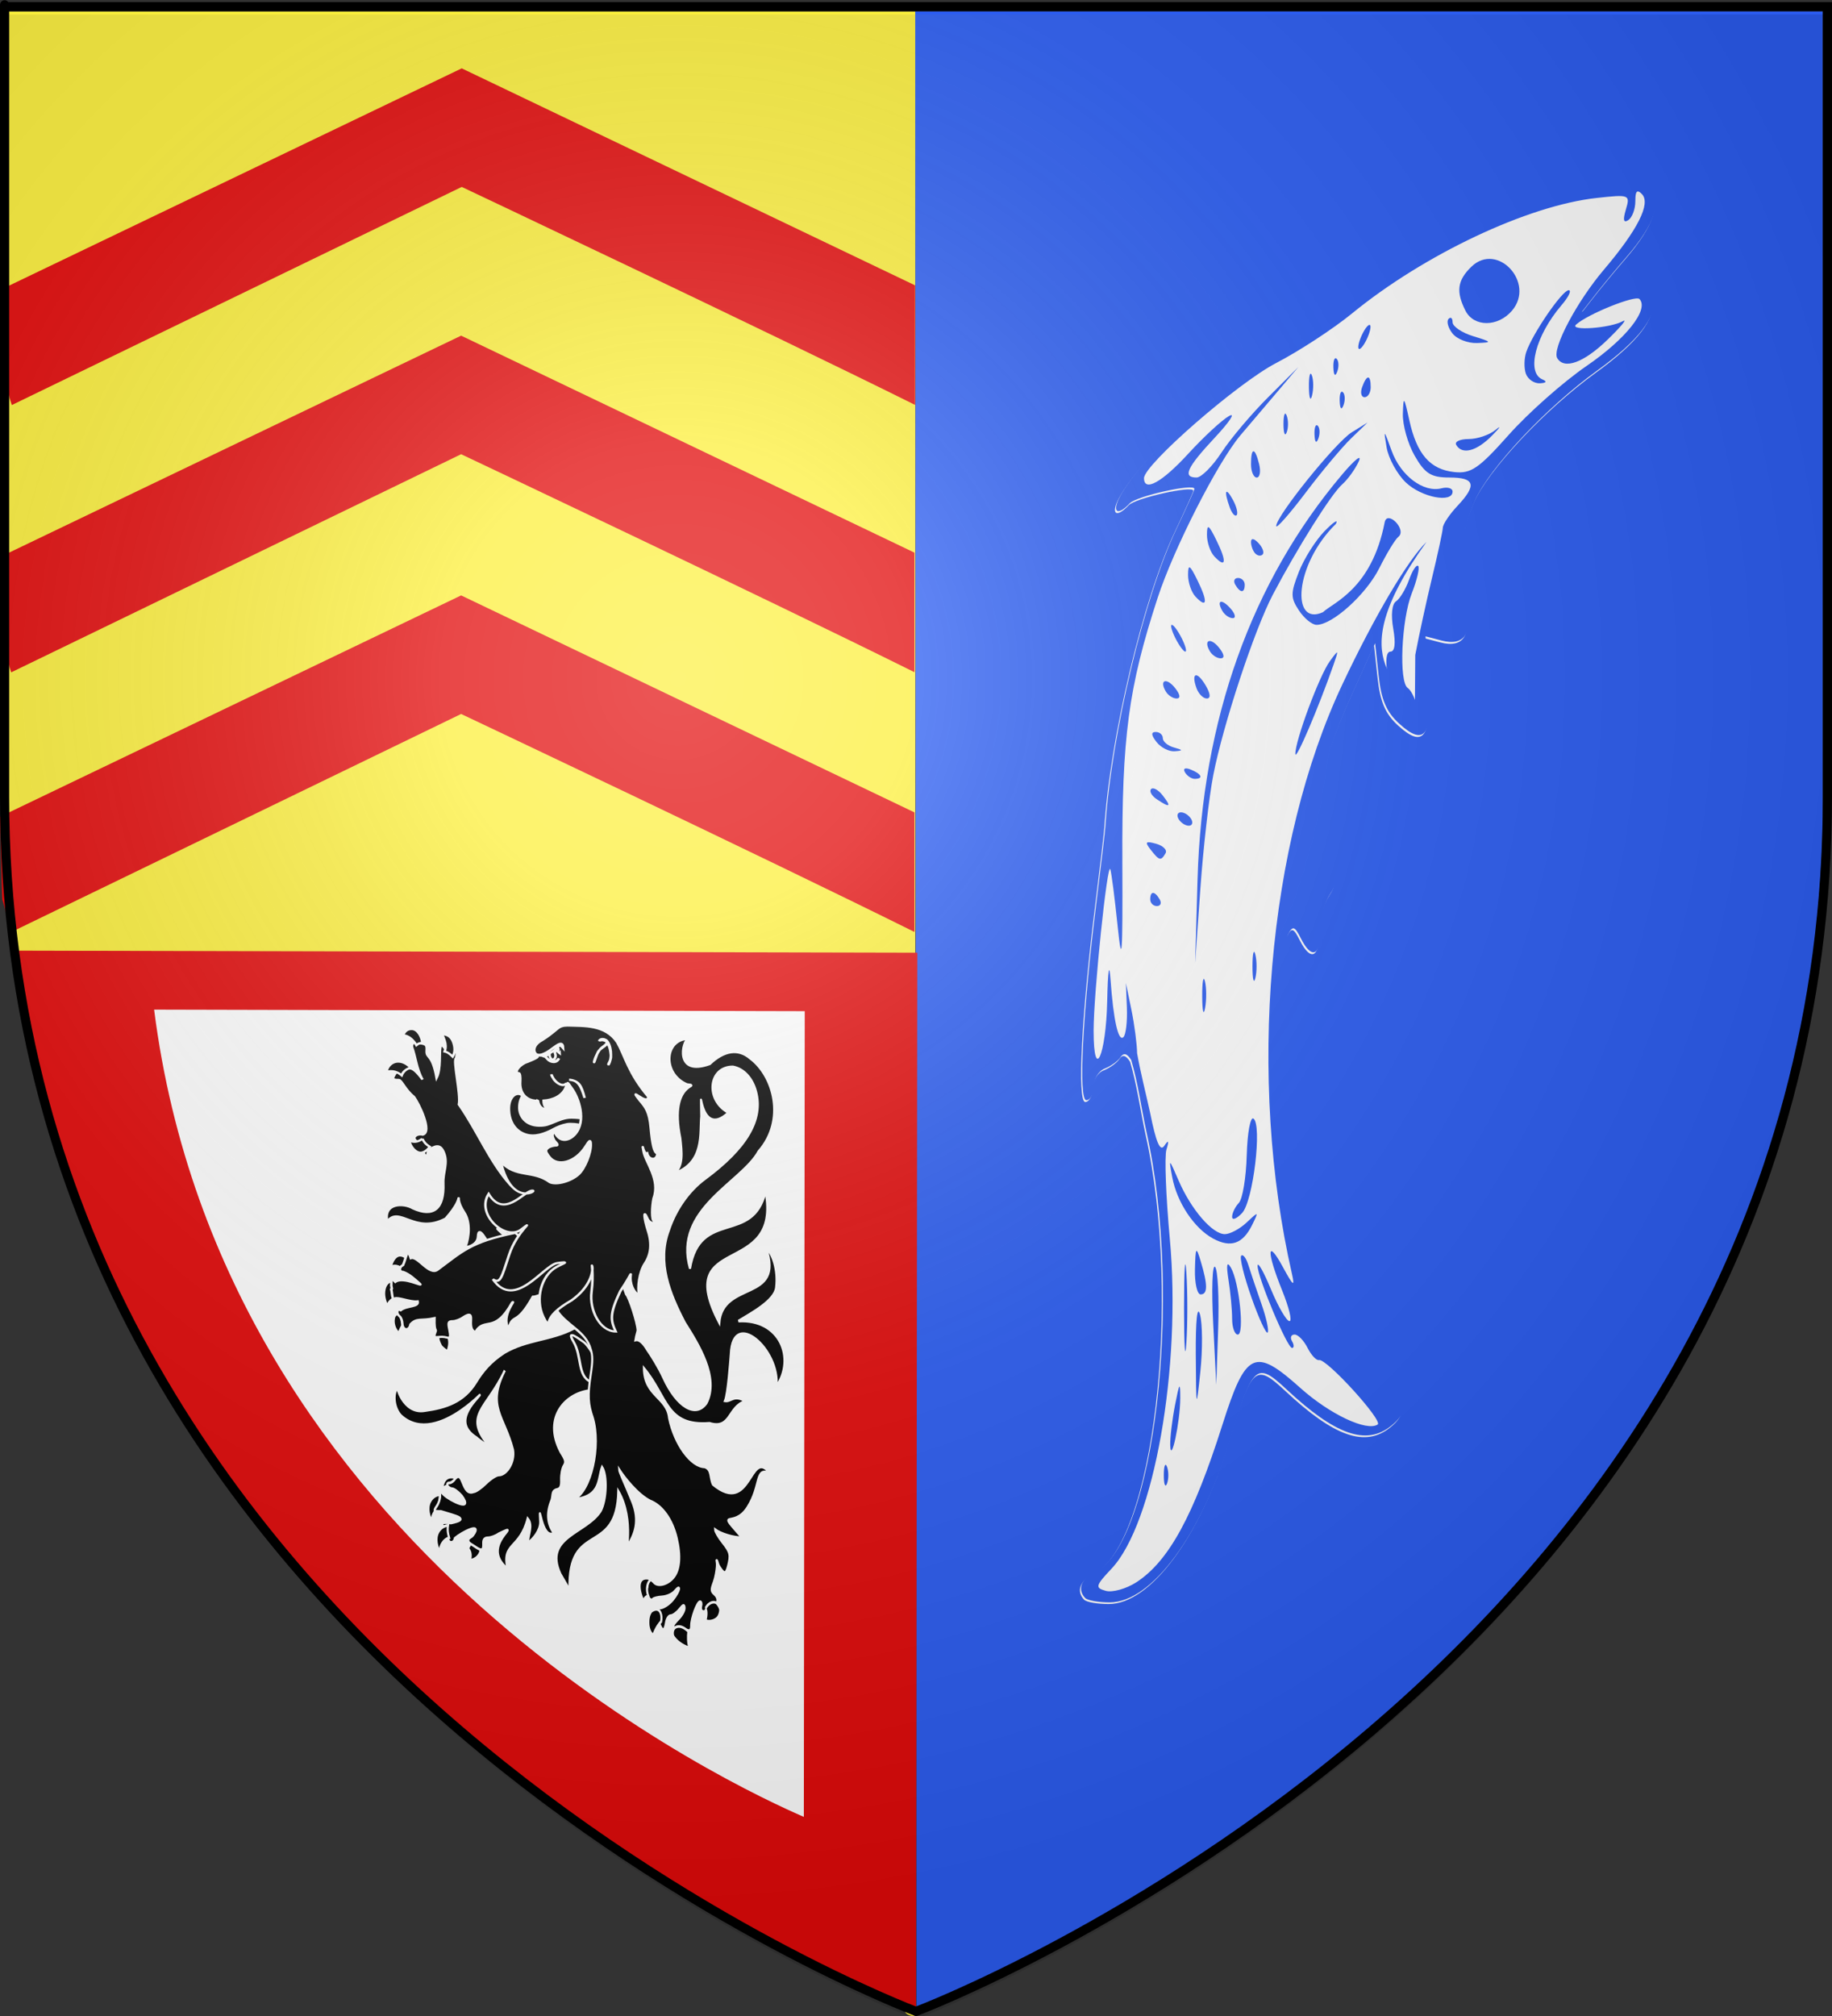<?xml version="1.0" encoding="UTF-8" standalone="no"?>
<svg
   xmlns:dc="http://purl.org/dc/elements/1.1/"
   xmlns:cc="http://web.resource.org/cc/"
   xmlns:rdf="http://www.w3.org/1999/02/22-rdf-syntax-ns#"
   xmlns:svg="http://www.w3.org/2000/svg"
   xmlns="http://www.w3.org/2000/svg"
   xmlns:xlink="http://www.w3.org/1999/xlink"
   xmlns:sodipodi="http://sodipodi.sourceforge.net/DTD/sodipodi-0.dtd"
   xmlns:inkscape="http://www.inkscape.org/namespaces/inkscape"
   height="660"
   width="600"
   version="1.0"
   id="svg2"
   sodipodi:version="0.32"
   inkscape:version="0.45.1"
   sodipodi:docname="Blason_Offendorf 67.svg"
   sodipodi:docbase="C:\Documents and Settings\ffernandez\Escritorio"
   inkscape:export-filename="/Users/olivier/Desktop/Blason Rouge/Blason_Vide_3D.png"
   inkscape:export-xdpi="144"
   inkscape:export-ydpi="144"
   inkscape:output_extension="org.inkscape.output.svg.inkscape">
  <rect width="100%" height="100%" fill="#333333" stroke="none"/>
  <sodipodi:namedview
     inkscape:window-height="712"
     inkscape:window-width="1024"
     inkscape:pageshadow="2"
     inkscape:pageopacity="0.0"
     guidetolerance="10.0"
     gridtolerance="10.0"
     objecttolerance="10.0"
     borderopacity="1.0"
     bordercolor="#666666"
     pagecolor="#ffffff"
     id="base"
     showgrid="false"
     height="660px"
     inkscape:zoom="0.78787879"
     inkscape:cx="247.1337"
     inkscape:cy="376.75492"
     inkscape:window-x="-4"
     inkscape:window-y="-4"
     inkscape:current-layer="layer11" />
  <desc
     id="desc4">Flag of Canton of Valais (Wallis)</desc>
  <defs
     id="defs6">
    <linearGradient
       id="linearGradient2893">
      <stop
         style="stop-color:white;stop-opacity:0.314;"
         offset="0"
         id="stop2895" />
      <stop
         id="stop2897"
         offset="0.19"
         style="stop-color:white;stop-opacity:0.251;" />
      <stop
         style="stop-color:#6b6b6b;stop-opacity:0.125;"
         offset="0.6"
         id="stop2901" />
      <stop
         style="stop-color:black;stop-opacity:0.125;"
         offset="1"
         id="stop2899" />
    </linearGradient>
    <linearGradient
       id="linearGradient2885">
      <stop
         id="stop2887"
         offset="0"
         style="stop-color:white;stop-opacity:1;" />
      <stop
         style="stop-color:white;stop-opacity:1;"
         offset="0.229"
         id="stop2891" />
      <stop
         id="stop2889"
         offset="1"
         style="stop-color:black;stop-opacity:1;" />
    </linearGradient>
    <linearGradient
       id="linearGradient2955">
      <stop
         id="stop2867"
         offset="0"
         style="stop-color:#fd0000;stop-opacity:1;" />
      <stop
         style="stop-color:#e77275;stop-opacity:0.659;"
         offset="0.5"
         id="stop2873" />
      <stop
         style="stop-color:black;stop-opacity:0.323;"
         offset="1"
         id="stop2959" />
    </linearGradient>
    <radialGradient
       inkscape:collect="always"
       xlink:href="#linearGradient2955"
       id="radialGradient2961"
       cx="225.524"
       cy="218.901"
       fx="225.524"
       fy="218.901"
       r="300"
       gradientTransform="matrix(-4.167939e-4,2.183,-1.884,-3.599562e-4,615.597,-289.121)"
       gradientUnits="userSpaceOnUse" />
    <polygon
       id="star"
       transform="scale(53,53)"
       points="0,-1 0.588,0.809 -0.951,-0.309 0.951,-0.309 -0.588,0.809 0,-1 " />
    <clipPath
       id="clip">
      <path
         d="M 0,-200 L 0,600 L 300,600 L 300,-200 L 0,-200 z "
         id="path10" />
    </clipPath>
    <radialGradient
       inkscape:collect="always"
       xlink:href="#linearGradient2955"
       id="radialGradient1911"
       gradientUnits="userSpaceOnUse"
       gradientTransform="matrix(-4.167939e-4,2.183,-1.884,-3.599562e-4,615.597,-289.121)"
       cx="225.524"
       cy="218.901"
       fx="225.524"
       fy="218.901"
       r="300" />
    <radialGradient
       inkscape:collect="always"
       xlink:href="#linearGradient2955"
       id="radialGradient2865"
       gradientUnits="userSpaceOnUse"
       gradientTransform="matrix(0,1.749,-1.593,-1.049767e-7,551.788,-191.29)"
       cx="225.524"
       cy="218.901"
       fx="225.524"
       fy="218.901"
       r="300" />
    <radialGradient
       inkscape:collect="always"
       xlink:href="#linearGradient2955"
       id="radialGradient2871"
       gradientUnits="userSpaceOnUse"
       gradientTransform="matrix(0,1.386,-1.323,-5.741131e-8,-158.082,-109.541)"
       cx="225.524"
       cy="218.901"
       fx="225.524"
       fy="218.901"
       r="300" />
    <radialGradient
       inkscape:collect="always"
       xlink:href="#linearGradient2893"
       id="radialGradient3163"
       gradientUnits="userSpaceOnUse"
       gradientTransform="matrix(1.353,0,0,1.349,-77.629,-83.208)"
       cx="221.445"
       cy="226.331"
       fx="221.445"
       fy="226.331"
       r="300" />
    <radialGradient
       gradientTransform="matrix(1.353,0,0,1.349,-77.629,-85.747)"
       gradientUnits="userSpaceOnUse"
       xlink:href="#linearGradient2893"
       id="radialGradient9361"
       fy="226.331"
       fx="221.445"
       r="300"
       cy="226.331"
       cx="221.445" />
    <radialGradient
       gradientTransform="matrix(0,1.386,-1.323,-5.741131e-8,-158.082,-109.541)"
       gradientUnits="userSpaceOnUse"
       xlink:href="#linearGradient2955"
       id="radialGradient9359"
       fy="218.901"
       fx="225.524"
       r="300"
       cy="218.901"
       cx="225.524" />
    <radialGradient
       gradientTransform="matrix(0,1.749,-1.593,-1.049767e-7,551.788,-191.29)"
       gradientUnits="userSpaceOnUse"
       xlink:href="#linearGradient2955"
       id="radialGradient9357"
       fy="218.901"
       fx="225.524"
       r="300"
       cy="218.901"
       cx="225.524" />
    <radialGradient
       gradientTransform="matrix(-4.167939e-4,2.183,-1.884,-3.599562e-4,615.597,-289.121)"
       gradientUnits="userSpaceOnUse"
       xlink:href="#linearGradient2955"
       id="radialGradient9355"
       fy="218.901"
       fx="225.524"
       r="300"
       cy="218.901"
       cx="225.524" />
    <clipPath
       id="clipPath9351">
      <path
         id="path9353"
         d="M 0,-200 L 0,600 L 300,600 L 300,-200 L 0,-200 z " />
    </clipPath>
    <polygon
       id="polygon9349"
       transform="scale(53,53)"
       points="0,-1 0.588,0.809 -0.951,-0.309 0.951,-0.309 -0.588,0.809 0,-1 " />
    <radialGradient
       gradientTransform="matrix(-4.167939e-4,2.183,-1.884,-3.599562e-4,615.597,-289.121)"
       gradientUnits="userSpaceOnUse"
       xlink:href="#linearGradient2955"
       id="radialGradient9347"
       fy="218.901"
       fx="225.524"
       r="300"
       cy="218.901"
       cx="225.524" />
    <linearGradient
       id="linearGradient9339">
      <stop
         id="stop9341"
         offset="0"
         style="stop-color:#fd0000;stop-opacity:1" />
      <stop
         id="stop9343"
         offset="0.5"
         style="stop-color:#e77275;stop-opacity:0.659" />
      <stop
         id="stop9345"
         offset="1"
         style="stop-color:black;stop-opacity:0.323" />
    </linearGradient>
    <linearGradient
       id="linearGradient9331">
      <stop
         id="stop9333"
         offset="0"
         style="stop-color:white;stop-opacity:1" />
      <stop
         id="stop9335"
         offset="0.229"
         style="stop-color:white;stop-opacity:1" />
      <stop
         id="stop9337"
         offset="1"
         style="stop-color:black;stop-opacity:1" />
    </linearGradient>
    <linearGradient
       id="linearGradient9321">
      <stop
         id="stop9323"
         offset="0"
         style="stop-color:white;stop-opacity:0.314" />
      <stop
         id="stop9325"
         offset="0.19"
         style="stop-color:white;stop-opacity:0.251" />
      <stop
         id="stop9327"
         offset="0.6"
         style="stop-color:#6b6b6b;stop-opacity:0.125" />
      <stop
         id="stop9329"
         offset="1"
         style="stop-color:black;stop-opacity:0.125" />
    </linearGradient>
  </defs>
  <g
     inkscape:groupmode="layer"
     id="layer3"
     inkscape:label="Fond écu"
     style="display:none"
     sodipodi:insensitive="true">
    <path
       id="path2855"
       style="fill:#e20909;fill-opacity:1;fill-rule:evenodd;stroke:none;stroke-width:1px;stroke-linecap:butt;stroke-linejoin:miter;stroke-opacity:1"
       d="M 300,658.5 C 300,658.5 598.5,546.18 598.5,260.728 C 598.5,-24.723 598.5,2.176 598.5,2.176 L 1.5,2.176 L 1.5,260.728 C 1.5,546.18 300,658.5 300,658.5 z "
       sodipodi:nodetypes="cccccc" />
  </g>
  <g
     inkscape:groupmode="layer"
     id="layer9"
     inkscape:label="Parti 2"
     style="display:inline">
    <path
       style="fill:#2b5df2;fill-opacity:1;fill-rule:evenodd;stroke:none;stroke-width:1px;stroke-linecap:butt;stroke-linejoin:miter;stroke-opacity:1;display:inline"
       d="M 299.75,3.688 L 300.157,658.685 C 313.454,653.53 597,541.005 597,262.219 C 597,-23.233 597,3.688 597,3.688 L 299.75,3.688 z "
       id="path2203"
       sodipodi:nodetypes="ccscc" />
    <g
       style="display:inline"
       id="g10300"
       transform="translate(544.382,-100.26)">
      <path
         id="path7974"
         d="M -8.449,159.636 C -7.239,159.675 -5.572,160.569 -4.259,161.964 C -0.121,166.36 -2.796,174.369 -11.93,184.907 C -15.587,189.125 -20.4,194.973 -22.632,197.85 L -26.693,203.055 L -20.118,199.494 C -11.871,195.013 -5.3,194.84 -3.743,199.151 C -1.859,204.368 -8.16,212.488 -21.665,222.231 C -38.304,234.235 -57.001,254.133 -61.699,264.828 C -66.643,276.085 -68.026,290.202 -65.115,299.071 C -62.159,308.079 -65.144,312.58 -72.658,310.576 L -77.88,309.206 L -76.784,323.725 C -75.432,341.621 -78.097,345.46 -86.518,337.764 C -90.67,333.971 -92.383,329.998 -93.223,322.081 L -94.383,311.466 L -102.635,329.82 C -112.332,351.305 -114.187,364.414 -109.533,378.924 C -106.614,388.023 -106.576,389.759 -109.275,393.853 C -110.952,396.396 -112.305,401.682 -112.305,405.633 C -112.305,413.873 -115.21,415.001 -118.687,408.098 C -120.757,403.989 -121.352,403.848 -122.942,406.866 C -125.502,411.726 -125.292,479.287 -122.684,493.91 C -116.395,529.168 -104.346,554.689 -92.191,558.491 C -84.649,560.849 -83.808,563.334 -89.097,567.599 C -97.264,574.185 -107.375,570.639 -123.393,555.683 C -133.272,546.459 -134.394,547.471 -141.895,572.325 C -151.274,603.4 -167.608,625.4 -181.284,625.4 C -184.979,625.4 -188.586,624.766 -189.343,623.962 C -191.98,621.161 -190.661,617.687 -186.184,615.539 C -166.63,606.158 -157.13,525.511 -169.229,471.584 C -170.914,463.76 -172.035,455.378 -174.257,447.888 C -175.624,445.677 -176.762,445.416 -177.803,446.998 C -178.654,448.291 -180.975,449.918 -182.96,450.696 C -184.946,451.474 -186.571,454.137 -186.571,456.585 C -186.571,459.034 -187.674,461.037 -188.956,461.037 C -191.644,461.037 -190.14,432.012 -185.668,396.387 C -184.155,384.334 -182.821,372.993 -182.703,371.185 C -180.756,341.43 -169.963,296.173 -159.559,274.279 C -156.277,267.373 -153.564,261.371 -153.564,260.925 C -153.564,259.089 -172.518,263.323 -174.709,265.65 C -179.219,270.442 -180.869,268.165 -177.223,262.157 C -168.833,248.336 -147.803,229.466 -127.777,217.711 C -120.969,213.715 -111.851,207.481 -107.47,203.877 C -84.412,184.906 -49.693,166.596 -32.044,164.087 C -27.97,163.508 -21.673,162.594 -18.055,162.101 C -14.437,161.608 -10.593,160.64 -9.481,159.91 C -9.202,159.727 -8.853,159.623 -8.449,159.636 z "
         style="fill:#ffffff;fill-opacity:1" />
      <g
         style="fill:#2b5df2;fill-opacity:1"
         transform="matrix(2.063,0,0,2.192,92.811,113.493)"
         id="g8949">
        <path
           style="fill:#2b5df2;fill-opacity:1"
           d="M -48.906,20.75 C -49.102,20.744 -49.271,20.792 -49.406,20.875 C -49.946,21.208 -51.809,21.65 -53.562,21.875 C -55.316,22.1 -58.369,22.517 -60.344,22.781 C -68.899,23.926 -85.729,32.281 -96.906,40.938 C -99.03,42.582 -103.45,45.427 -106.75,47.25 C -116.457,52.614 -126.652,61.224 -130.719,67.531 C -132.486,70.272 -131.687,71.312 -129.5,69.125 C -128.438,68.063 -119.25,66.131 -119.25,66.969 C -119.25,67.172 -120.566,69.911 -122.156,73.062 C -127.199,83.053 -132.432,103.704 -133.375,117.281 C -133.432,118.106 -134.079,123.281 -134.812,128.781 C -136.98,145.037 -137.71,158.281 -136.406,158.281 C -135.785,158.281 -135.25,157.367 -135.25,156.25 C -135.25,155.133 -134.463,153.918 -133.5,153.562 C -132.537,153.207 -131.412,152.465 -131,151.875 C -130.495,151.153 -129.944,151.272 -129.281,152.281 C -128.204,155.699 -127.661,159.524 -126.844,163.094 C -120.979,187.701 -125.584,224.501 -135.062,228.781 C -137.233,229.761 -137.872,231.347 -136.594,232.625 C -136.227,232.992 -134.479,233.281 -132.688,233.281 C -126.058,233.281 -118.14,223.243 -113.594,209.062 C -109.958,197.722 -109.413,197.26 -104.625,201.469 C -96.86,208.293 -91.959,209.911 -88,206.906 C -85.436,204.96 -85.844,203.826 -89.5,202.75 C -95.392,201.015 -101.233,189.37 -104.281,173.281 C -105.546,166.609 -105.647,135.78 -104.406,133.562 C -103.636,132.185 -103.347,132.25 -102.344,134.125 C -100.658,137.275 -99.25,136.76 -99.25,133 C -99.25,131.197 -98.594,128.785 -97.781,127.625 C -96.473,125.757 -96.492,124.965 -97.906,120.812 C -100.162,114.192 -99.263,108.21 -94.562,98.406 L -90.562,90.031 L -90,94.875 C -89.593,98.487 -88.762,100.3 -86.75,102.031 C -82.668,105.543 -81.376,103.791 -82.031,95.625 L -82.562,89 L -80.031,89.625 C -76.389,90.539 -74.942,88.486 -76.375,84.375 C -77.786,80.328 -77.116,73.887 -74.719,68.75 C -72.442,63.87 -63.378,54.79 -55.312,49.312 C -48.766,44.867 -45.712,41.162 -46.625,38.781 C -47.38,36.814 -50.565,36.893 -54.562,38.938 L -57.75,40.562 L -55.781,38.188 C -54.699,36.875 -52.367,34.206 -50.594,32.281 C -46.166,27.473 -44.869,23.818 -46.875,21.812 C -47.511,21.176 -48.32,20.768 -48.906,20.75 z M -48.875,22.562 C -48.707,22.543 -48.48,22.676 -48.188,22.969 C -46.774,24.382 -48.88,28.298 -54.25,34.25 C -58.555,39.021 -62.505,46.063 -61.656,47.438 C -60.566,49.202 -57.449,48.146 -53.688,44.719 C -51.533,42.756 -50.425,41.5 -51.25,41.938 C -53.223,42.983 -59.823,43.431 -58.656,42.438 C -56.825,40.878 -49.225,37.994 -48.594,38.625 C -47.03,40.189 -50.735,44.585 -57,48.625 C -60.727,51.028 -66.279,55.666 -69.344,58.906 C -74.104,63.94 -75.342,64.73 -77.969,64.469 C -81.817,64.086 -83.938,61.817 -85.125,56.75 C -85.974,53.128 -86.068,53.03 -86.156,55.781 C -86.209,57.431 -85.371,60.244 -84.281,62.031 C -82.651,64.706 -81.673,65.281 -78.781,65.281 C -74.703,65.281 -74.357,66.388 -77.5,69.531 C -78.737,70.769 -79.788,72.231 -79.812,72.781 C -79.837,73.331 -80.614,76.706 -81.531,80.281 C -82.448,83.856 -83.636,89.031 -84.188,91.781 L -84.259,100.866 C -84.563,95.82 -97.109,94.087 -82.406,74.906 C -85.386,77.603 -90.679,86.043 -95.75,96.156 C -107.677,119.944 -110.859,155.02 -103.75,184.281 C -103.275,186.235 -103.582,186.017 -105.156,183.281 C -107.747,178.778 -107.848,180.803 -105.312,186.719 C -104.232,189.239 -103.696,191.281 -104.156,191.281 C -104.617,191.281 -105.942,189.144 -107.094,186.531 C -108.246,183.919 -109.201,182.328 -109.219,183 C -109.263,184.642 -104.526,195.281 -103.75,195.281 C -103.412,195.281 -103.41,194.831 -103.75,194.281 C -104.09,193.731 -103.907,193.281 -103.344,193.281 C -102.781,193.281 -101.867,194.187 -101.281,195.281 C -100.695,196.376 -99.865,197.189 -99.469,197.094 C -98.294,196.811 -89.25,206.159 -90.156,206.719 C -91.9,207.796 -97.775,205.181 -102.438,201.25 C -109.689,195.135 -111.091,195.749 -114.812,206.781 C -119.381,220.323 -123.328,227.155 -128.469,230.281 C -130.085,231.264 -132.272,231.834 -133.312,231.562 C -135.04,231.111 -134.972,230.815 -132.406,228.25 C -125.662,221.506 -121.278,198.202 -123.156,178.969 C -123.773,172.653 -124.019,166.677 -123.688,165.656 C -123.253,164.32 -123.351,164.146 -124.031,165.094 C -124.696,166.021 -125.343,164.578 -126.281,160.156 C -126.969,157.198 -127.79,154.233 -128.344,151.281 C -128.367,149.906 -128.768,146.981 -129.25,144.781 L -130.125,140.781 L -129.969,144.469 C -129.884,146.502 -130.131,148.474 -130.5,148.844 C -131.316,149.659 -132.107,146.33 -132.562,140.281 C -132.768,137.556 -132.988,138.812 -133.094,143.469 C -133.28,151.687 -135.25,155.715 -135.25,147.875 C -135.25,142.319 -133.056,122.425 -132.594,123.812 C -132.41,124.364 -131.89,128.162 -131.438,132.281 C -130.759,138.452 -130.625,136.787 -130.688,122.781 C -130.772,104.014 -129.73,96.666 -125.094,83.281 C -122.537,75.9 -115.553,62.998 -111.938,58.969 C -111.289,58.246 -108.95,55.659 -106.75,53.219 L -102.75,48.781 L -107.531,53.281 C -110.158,55.747 -113.502,59.46 -114.938,61.531 C -116.373,63.603 -118.156,65.281 -118.906,65.281 C -121.188,65.281 -120.447,63.79 -116,59.312 C -113.662,56.959 -112.65,55.518 -113.75,56.094 C -114.85,56.669 -117.767,59.201 -120.219,61.719 C -124.392,66.003 -127.25,67.49 -127.25,65.375 C -127.25,63.356 -112.386,51.164 -106.281,48.188 C -102.702,46.442 -97.255,43.11 -94.188,40.75 C -82.789,31.979 -66.354,24.665 -55.406,23.531 C -50.179,22.99 -50.046,23.032 -50.75,25.25 C -51.244,26.805 -51.131,27.311 -50.375,26.844 C -49.766,26.467 -49.25,25.209 -49.25,24.031 C -49.25,23.069 -49.155,22.594 -48.875,22.562 z "
           id="path7572"
           sodipodi:nodetypes="csssssssssssssssccssssssssssssscccscccsssscccssccssssssssssssssssscccssssssssssssssssssssscccccssssssssscccssssssssssssc" />
        <path
           style="fill:#2b5df2;fill-opacity:1"
           d="M -99.739,193.362 C -100.101,192.22 -100.807,191.286 -101.309,191.286 C -101.81,191.286 -101.706,192.413 -101.079,193.791 C -99.748,196.71 -98.775,196.399 -99.739,193.362 z "
           id="path7570" />
        <path
           style="fill:#2b5df2;fill-opacity:1"
           d="M -100.308,129.536 C -100.333,128.574 -100.971,126.436 -101.726,124.786 C -103.069,121.854 -103.102,121.843 -103.168,124.286 C -103.26,127.69 -102.221,131.286 -101.146,131.286 C -100.66,131.286 -100.283,130.499 -100.308,129.536 z "
           id="path7568" />
        <path
           style="fill:#2b5df2;fill-opacity:1"
           d="M -98.796,124.233 C -99.107,123.729 -99.74,121.398 -100.203,119.052 L -101.043,114.786 L -101.153,118.955 C -101.279,123.757 -100.456,126.524 -99.141,125.712 C -98.64,125.402 -98.485,124.736 -98.796,124.233 z "
           id="path7566" />
        <path
           style="fill:#2b5df2;fill-opacity:1"
           d="M -83.977,99.27 C -84.267,98.162 -84.9,97.011 -85.383,96.712 C -86.808,95.832 -86.39,86.526 -84.749,82.601 C -83.917,80.609 -83.455,78.761 -83.721,78.494 C -83.988,78.227 -84.641,79.153 -85.173,80.551 C -85.704,81.948 -86.631,83.396 -87.232,83.767 C -87.894,84.177 -88.071,85.789 -87.682,87.864 C -87.271,90.054 -87.431,91.286 -88.126,91.286 C -89.517,91.286 -88.527,96.971 -86.597,100.068 C -84.939,102.729 -83.21,102.202 -83.977,99.27 z "
           id="path7564" />
        <path
           style="fill:#2b5df2;fill-opacity:1"
           d="M -78.28,83.707 C -79.362,78.91 -79.942,78.553 -80.742,82.191 C -81.483,85.568 -80.832,87.286 -78.809,87.286 C -77.793,87.286 -77.667,86.429 -78.28,83.707 z "
           id="path7562" />
        <path
           style="fill:#2b5df2;fill-opacity:1"
           d="M -124.105,214.286 C -124.105,212.911 -123.878,212.349 -123.6,213.036 C -123.323,213.724 -123.323,214.849 -123.6,215.536 C -123.878,216.224 -124.105,215.661 -124.105,214.286 z "
           id="path7560" />
        <path
           style="fill:#2b5df2;fill-opacity:1"
           d="M -123.087,209.786 C -123.12,208.686 -122.775,205.986 -122.32,203.786 C -121.624,200.423 -121.493,200.264 -121.496,202.786 C -121.5,206.289 -122.993,212.862 -123.087,209.786 z "
           id="path7558" />
        <path
           style="fill:#2b5df2;fill-opacity:1"
           d="M -119.03,196.286 C -119.066,191.217 -118.797,188.795 -118.363,190.286 C -117.963,191.661 -117.936,195.486 -118.302,198.786 C -118.953,204.646 -118.97,204.587 -119.03,196.286 z "
           id="path7556" />
        <path
           style="fill:#2b5df2;fill-opacity:1"
           d="M -116.27,191.582 C -116.541,186.519 -116.406,182.736 -115.97,183.175 C -115.533,183.613 -115.312,187.756 -115.477,192.379 L -115.778,200.786 L -116.27,191.582 z "
           id="path7554" />
        <path
           style="fill:#2b5df2;fill-opacity:1"
           d="M -120.893,189.286 C -120.893,183.511 -120.727,181.149 -120.525,184.036 C -120.323,186.924 -120.323,191.649 -120.525,194.536 C -120.727,197.424 -120.893,195.061 -120.893,189.286 z "
           id="path7552" />
        <path
           style="fill:#2b5df2;fill-opacity:1"
           d="M -113.263,190.911 C -113.263,189.605 -113.518,187.018 -113.829,185.161 C -114.217,182.853 -114.101,182.26 -113.462,183.286 C -112.14,185.409 -111.27,193.286 -112.358,193.286 C -112.855,193.286 -113.263,192.218 -113.263,190.911 z "
           id="path7550" />
        <path
           style="fill:#2b5df2;fill-opacity:1"
           d="M -110.2,187.724 C -111.373,184.589 -112.103,181.793 -111.821,181.512 C -111.54,181.23 -111.03,181.852 -110.688,182.893 C -110.347,183.935 -109.417,186.53 -108.623,188.661 C -107.829,190.792 -107.379,192.736 -107.623,192.98 C -107.867,193.225 -109.027,190.859 -110.2,187.724 z "
           id="path7548" />
        <path
           style="fill:#2b5df2;fill-opacity:1"
           d="M -119.163,183.536 C -119.074,180.19 -118.977,180.055 -118.263,182.286 C -117.118,185.861 -117.118,187.286 -118.263,187.286 C -118.813,187.286 -119.218,185.599 -119.163,183.536 z "
           id="path7546" />
        <path
           style="fill:#2b5df2;fill-opacity:1"
           d="M -116.273,178.95 C -119.267,177.433 -122.022,173.547 -122.767,169.786 C -123.342,166.885 -123.309,166.902 -121.758,170.279 C -119.77,174.61 -116.4,178.286 -114.417,178.286 C -113.594,178.286 -112.032,177.499 -110.946,176.536 C -109.037,174.844 -109.009,174.857 -110.089,176.919 C -111.569,179.742 -113.474,180.368 -116.273,178.95 z "
           id="path7544" />
        <path
           style="fill:#2b5df2;fill-opacity:1"
           d="M -113.263,175.701 C -113.263,175.143 -112.781,174.205 -112.192,173.616 C -111.603,173.027 -111.04,169.831 -110.942,166.514 C -110.843,163.198 -110.368,160.727 -109.886,161.023 C -108.465,161.895 -109.925,173.377 -111.68,175.132 C -112.55,176.003 -113.263,176.259 -113.263,175.701 z "
           id="path7542" />
        <path
           style="fill:#2b5df2;fill-opacity:1"
           d="M -118.01,142.786 C -118.022,140.586 -117.826,139.569 -117.576,140.525 C -117.325,141.481 -117.316,143.281 -117.555,144.525 C -117.795,145.769 -117.999,144.986 -118.01,142.786 z "
           id="path7540" />
        <path
           style="fill:#2b5df2;fill-opacity:1"
           d="M -110.031,138.286 C -110.031,136.361 -109.825,135.574 -109.573,136.536 C -109.322,137.499 -109.322,139.074 -109.573,140.036 C -109.825,140.999 -110.031,140.211 -110.031,138.286 z "
           id="path7538" />
        <path
           style="fill:#2b5df2;fill-opacity:1"
           d="M -118.75,125.286 C -118.021,101.429 -110.188,80.817 -95.758,64.786 C -93.778,62.586 -92.606,61.723 -93.155,62.869 C -93.704,64.014 -94.899,65.569 -95.809,66.325 C -97.523,67.748 -102.905,75.805 -106.804,82.786 C -109.711,87.991 -114.693,102.191 -116.249,109.708 C -116.924,112.965 -117.848,120.615 -118.304,126.708 L -119.132,137.786 L -118.75,125.286 z "
           id="path7536" />
        <path
           style="fill:#2b5df2;fill-opacity:1"
           d="M -126.263,128.286 C -126.263,127.005 -125.555,127.005 -124.763,128.286 C -124.423,128.836 -124.621,129.286 -125.204,129.286 C -125.786,129.286 -126.263,128.836 -126.263,128.286 z "
           id="path7534" />
        <path
           style="fill:#2b5df2;fill-opacity:1"
           d="M -126.197,120.865 C -127.165,119.699 -127.009,119.54 -125.331,119.979 C -124.206,120.273 -123.532,120.913 -123.833,121.4 C -124.566,122.586 -124.816,122.529 -126.197,120.865 z "
           id="path7532" />
        <path
           style="fill:#2b5df2;fill-opacity:1"
           d="M -121.763,116.286 C -122.103,115.736 -121.931,115.286 -121.381,115.286 C -120.831,115.286 -120.103,115.736 -119.763,116.286 C -119.423,116.836 -119.595,117.286 -120.145,117.286 C -120.695,117.286 -121.423,116.836 -121.763,116.286 z "
           id="path7530" />
        <path
           style="fill:#2b5df2;fill-opacity:1"
           d="M -125.234,113.326 C -126.043,112.814 -126.444,112.135 -126.126,111.817 C -125.808,111.498 -124.978,111.924 -124.283,112.762 C -122.84,114.501 -123.117,114.664 -125.234,113.326 z "
           id="path7528" />
        <path
           style="fill:#2b5df2;fill-opacity:1"
           d="M -120.756,109.298 C -121.106,108.731 -120.704,108.563 -119.815,108.905 C -118.082,109.57 -117.765,110.286 -119.204,110.286 C -119.721,110.286 -120.419,109.842 -120.756,109.298 z "
           id="path7526" />
        <path
           style="fill:#2b5df2;fill-opacity:1"
           d="M -103.22,106.574 C -103.287,104.668 -99.422,94.874 -97.756,92.727 C -96.331,90.889 -96.3,90.919 -97.18,93.286 C -99.571,99.719 -103.182,107.663 -103.22,106.574 z "
           id="path7524" />
        <path
           style="fill:#2b5df2;fill-opacity:1"
           d="M -125.263,104.786 C -126.123,103.75 -126.161,103.286 -125.385,103.286 C -124.768,103.286 -124.263,103.703 -124.263,104.213 C -124.263,104.723 -123.475,105.346 -122.513,105.597 C -121.036,105.983 -121.017,106.073 -122.39,106.17 C -123.285,106.234 -124.578,105.611 -125.263,104.786 z "
           id="path7522" />
        <path
           style="fill:#2b5df2;fill-opacity:1"
           d="M -123.804,97.22 C -124.88,95.478 -123.654,95.11 -122.283,96.762 C -121.494,97.713 -121.418,98.286 -122.081,98.286 C -122.666,98.286 -123.441,97.807 -123.804,97.22 z "
           id="path7520" />
        <path
           style="fill:#2b5df2;fill-opacity:1"
           d="M -118.918,96.743 C -119.818,94.398 -118.846,94.123 -117.466,96.332 C -116.694,97.569 -116.627,98.286 -117.286,98.286 C -117.857,98.286 -118.592,97.592 -118.918,96.743 z "
           id="path7518" />
        <path
           style="fill:#2b5df2;fill-opacity:1"
           d="M -116.804,91.22 C -117.88,89.478 -116.654,89.11 -115.283,90.762 C -114.494,91.713 -114.418,92.286 -115.081,92.286 C -115.666,92.286 -116.441,91.807 -116.804,91.22 z "
           id="path7516" />
        <path
           style="fill:#2b5df2;fill-opacity:1"
           d="M -122.263,89.286 C -122.851,88.186 -123.108,87.286 -122.833,87.286 C -122.558,87.286 -121.851,88.186 -121.263,89.286 C -120.674,90.386 -120.417,91.286 -120.692,91.286 C -120.967,91.286 -121.674,90.386 -122.263,89.286 z "
           id="path7514" />
        <path
           style="fill:#2b5df2;fill-opacity:1"
           d="M -102.656,85.135 C -103.994,83.224 -103.996,82.581 -102.671,79.385 C -101.85,77.406 -100.011,74.661 -98.585,73.286 C -97.159,71.911 -96.351,71.425 -96.791,72.206 C -103.369,78.272 -103.96,87.59 -98.841,85.395 C -97.257,83.963 -91.104,81.964 -89.045,71.977 C -88.648,70.053 -85.439,73.093 -86.884,74.155 C -87.367,74.509 -88.717,76.596 -89.883,78.793 C -91.973,82.728 -97.324,87.286 -99.854,87.286 C -100.566,87.286 -101.827,86.318 -102.656,85.135 z "
           id="path7512"
           sodipodi:nodetypes="cssccssssc" />
        <path
           style="fill:#2b5df2;fill-opacity:1"
           d="M -114.804,85.22 C -115.83,83.56 -114.909,83.33 -113.473,84.887 C -112.764,85.657 -112.625,86.286 -113.164,86.286 C -113.703,86.286 -114.441,85.807 -114.804,85.22 z "
           id="path7508" />
        <path
           style="fill:#2b5df2;fill-opacity:1"
           d="M -119.079,83.07 C -119.73,82.419 -120.26,80.964 -120.256,79.836 C -120.251,78.141 -119.989,78.288 -118.739,80.685 C -117.081,83.864 -117.232,84.917 -119.079,83.07 z "
           id="path7506" />
        <path
           style="fill:#2b5df2;fill-opacity:1"
           d="M -112.763,81.286 C -113.103,80.736 -112.904,80.286 -112.322,80.286 C -111.739,80.286 -111.263,80.736 -111.263,81.286 C -111.263,82.568 -111.971,82.568 -112.763,81.286 z "
           id="path7504" />
        <path
           style="fill:#2b5df2;fill-opacity:1"
           d="M -116.079,77.07 C -116.73,76.419 -117.26,74.964 -117.256,73.836 C -117.251,72.141 -116.989,72.288 -115.739,74.685 C -114.081,77.864 -114.232,78.917 -116.079,77.07 z "
           id="path7502" />
        <path
           style="fill:#2b5df2;fill-opacity:1"
           d="M -109.596,76.62 C -109.963,76.253 -110.263,75.488 -110.263,74.92 C -110.263,74.293 -109.797,74.352 -109.079,75.07 C -108.428,75.721 -108.128,76.486 -108.413,76.77 C -108.697,77.054 -109.229,76.986 -109.596,76.62 z "
           id="path7500" />
        <path
           style="fill:#2b5df2;fill-opacity:1"
           d="M -106.263,72.526 C -106.263,71.025 -96.831,60.021 -94.263,58.525 L -91.763,57.069 L -94.363,59.428 C -95.794,60.725 -99.056,64.391 -101.613,67.575 C -104.17,70.759 -106.263,72.987 -106.263,72.526 z "
           id="path7498" />
        <path
           style="fill:#2b5df2;fill-opacity:1"
           d="M -113.639,69.748 C -114.604,67.233 -114.319,66.584 -113.141,68.611 C -112.557,69.615 -112.29,70.647 -112.547,70.905 C -112.805,71.162 -113.296,70.642 -113.639,69.748 z "
           id="path7496" />
        <path
           style="fill:#2b5df2;fill-opacity:1"
           d="M -85.669,66.036 C -87.054,64.799 -88.433,62.436 -88.734,60.786 C -89.24,58.012 -89.18,58.05 -87.938,61.286 C -86.506,65.019 -82.886,67.58 -80.013,66.892 C -79.05,66.662 -78.263,66.882 -78.263,67.38 C -78.263,69.147 -83.188,68.254 -85.669,66.036 z "
           id="path7494" />
        <path
           style="fill:#2b5df2;fill-opacity:1"
           d="M -110.263,63.286 C -110.263,60.723 -109.643,60.723 -108.973,63.286 C -108.685,64.386 -108.858,65.286 -109.356,65.286 C -109.855,65.286 -110.263,64.386 -110.263,63.286 z "
           id="path7492" />
        <path
           style="fill:#2b5df2;fill-opacity:1"
           d="M -77.685,60.411 C -77.983,59.93 -77.094,59.536 -75.711,59.536 C -74.328,59.536 -72.402,58.918 -71.43,58.161 C -70.459,57.405 -70.724,57.799 -72.019,59.036 C -74.461,61.369 -76.75,61.925 -77.685,60.411 z "
           id="path7490" />
        <path
           style="fill:#2b5df2;fill-opacity:1"
           d="M -100.184,58.87 C -100.227,57.816 -99.991,57.225 -99.658,57.557 C -99.326,57.89 -99.291,58.752 -99.579,59.474 C -99.899,60.272 -100.136,60.035 -100.184,58.87 z "
           id="path7488" />
        <path
           style="fill:#2b5df2;fill-opacity:1"
           d="M -105.105,57.286 C -105.105,55.911 -104.878,55.349 -104.6,56.036 C -104.323,56.724 -104.323,57.849 -104.6,58.536 C -104.878,59.224 -105.105,58.661 -105.105,57.286 z "
           id="path7486" />
        <path
           style="fill:#2b5df2;fill-opacity:1"
           d="M -96.184,53.87 C -96.227,52.816 -95.991,52.225 -95.658,52.557 C -95.326,52.89 -95.291,53.752 -95.579,54.474 C -95.899,55.272 -96.136,55.035 -96.184,53.87 z "
           id="path7484" />
        <path
           style="fill:#2b5df2;fill-opacity:1"
           d="M -101.068,51.786 C -101.088,50.136 -100.881,49.34 -100.607,50.017 C -100.333,50.694 -100.316,52.044 -100.57,53.017 C -100.823,53.99 -101.047,53.436 -101.068,51.786 z "
           id="path7482" />
        <path
           style="fill:#2b5df2;fill-opacity:1"
           d="M -92.624,51.786 C -91.887,49.866 -91.263,49.866 -91.263,51.786 C -91.263,52.611 -91.698,53.286 -92.231,53.286 C -92.764,53.286 -92.941,52.611 -92.624,51.786 z "
           id="path7480" />
        <path
           style="fill:#2b5df2;fill-opacity:1"
           d="M -66.624,49.786 C -66.941,48.961 -66.915,47.499 -66.566,46.536 C -65.573,43.792 -60.863,37.331 -59.838,37.308 C -59.33,37.296 -59.836,38.299 -60.963,39.536 C -65.084,44.061 -66.602,49.579 -64.013,50.624 C -63.223,50.943 -63.368,51.158 -64.406,51.208 C -65.309,51.251 -66.308,50.611 -66.624,49.786 z "
           id="path7478" />
        <path
           style="fill:#2b5df2;fill-opacity:1"
           d="M -97.184,48.87 C -97.227,47.816 -96.991,47.225 -96.658,47.557 C -96.326,47.89 -96.291,48.752 -96.579,49.474 C -96.899,50.272 -97.136,50.035 -97.184,48.87 z "
           id="path7476" />
        <path
           style="fill:#2b5df2;fill-opacity:1"
           d="M -93.232,45.786 C -93.232,45.236 -92.796,44.111 -92.263,43.286 C -91.729,42.461 -91.293,42.236 -91.293,42.786 C -91.293,43.336 -91.729,44.461 -92.263,45.286 C -92.796,46.111 -93.232,46.336 -93.232,45.786 z "
           id="path7474" />
        <path
           style="fill:#2b5df2;fill-opacity:1"
           d="M -78.283,43.762 C -78.978,42.924 -79.258,41.949 -78.905,41.596 C -78.552,41.242 -78.263,41.465 -78.263,42.091 C -78.263,42.717 -76.8,43.652 -75.013,44.168 C -71.976,45.044 -71.935,45.112 -74.39,45.196 C -75.835,45.246 -77.587,44.601 -78.283,43.762 z "
           id="path7472" />
        <path
           style="fill:#2b5df2;fill-opacity:1"
           d="M -76.227,40.352 C -77.752,37.504 -77.502,35.813 -75.259,33.783 C -71.128,30.045 -65.085,36.223 -68.827,40.358 C -71.071,42.837 -74.899,42.834 -76.227,40.352 z "
           id="path7470" />
        <path
           style="fill:#2b5df2;fill-opacity:1"
           d="M -69.777,39.658 C -68.881,38.762 -68.398,37.375 -68.705,36.576 C -69.012,35.777 -69.263,34.935 -69.263,34.705 C -69.263,34.475 -70.05,34.301 -71.013,34.318 C -72.634,34.348 -72.626,34.453 -70.912,35.752 C -68.539,37.55 -69.78,39.612 -72.88,39.019 C -75.356,38.546 -76.2,39.742 -74.013,40.624 C -71.939,41.461 -71.474,41.355 -69.777,39.658 z "
           id="path7078" />
      </g>
    </g>
  </g>
  <g
     inkscape:groupmode="layer"
     id="layer7"
     inkscape:label="Quartier 1"
     style="display:inline"
     sodipodi:insensitive="true">
    <path
       style="fill:#fcef3c;fill-opacity:1;fill-rule:evenodd;stroke:none;stroke-width:1px;stroke-linecap:butt;stroke-linejoin:miter;stroke-opacity:1;display:inline"
       d="M 0,3.742 C 0.309,96.595 0.258,189.47 1.388,282.31 C 3.445,300.308 2.618,298.905 4.69,315.329 L 299.75,315.181 C 299.75,211.368 299.75,107.555 299.75,3.742 C 199.833,3.742 99.917,3.742 0,3.742 z M 299.75,657.722 C 291.205,657.371 302.052,663.019 299.75,657.722 z "
       id="path6084"
       sodipodi:nodetypes="cccccccc" />
    <path
       style="fill:#e20909;fill-opacity:1;fill-rule:evenodd;stroke:none;stroke-width:0.599px;stroke-linecap:butt;stroke-linejoin:miter;stroke-opacity:1;display:inline"
       d="M 151.22,22.377 L 0.237,94.821 C 0.401,103.847 0.619,112.87 0.926,121.894 C 2.835,127.877 2.308,127.946 3.867,132.607 L 151.22,61.193 C 151.22,61.193 249.997,107.875 299.7,132.562 C 299.7,119.515 299.7,106.468 299.7,93.42 L 151.22,22.377 z "
       id="path10333" />
    <path
       style="fill:#e20909;fill-opacity:1;fill-rule:evenodd;stroke:none;stroke-width:0.599px;stroke-linecap:butt;stroke-linejoin:miter;stroke-opacity:1;display:inline"
       d="M 151.021,109.885 L 0.038,182.33 C 0.201,191.355 0.419,200.378 0.726,209.402 C 2.635,215.386 2.108,215.454 3.667,220.115 L 151.021,148.701 C 151.021,148.701 249.798,195.383 299.501,220.07 C 299.501,207.023 299.501,193.976 299.501,180.929 L 151.021,109.885 z "
       id="path2270" />
    <path
       style="fill:#e20909;fill-opacity:1;fill-rule:evenodd;stroke:none;stroke-width:0.599px;stroke-linecap:butt;stroke-linejoin:miter;stroke-opacity:1;display:inline"
       d="M 151.021,194.923 L 0.038,267.368 C 0.201,276.394 0.419,285.417 0.726,294.441 C 2.635,300.424 2.108,300.493 3.667,305.154 L 151.021,233.74 C 151.021,233.74 249.798,280.421 299.501,305.109 C 299.501,292.062 299.501,279.015 299.501,265.967 L 151.021,194.923 z "
       id="path2272" />
  </g>
  <g
     inkscape:groupmode="layer"
     id="layer11"
     inkscape:label="Quartier 3"
     style="display:inline">
    <path
       style="opacity:1;fill:#e20909;fill-opacity:1;fill-rule:nonzero;stroke:none;stroke-width:2.046;stroke-linecap:round;stroke-linejoin:miter;stroke-miterlimit:4;stroke-dasharray:none;stroke-opacity:1;display:inline"
       d="M 3.562,311.224 C 35.11,544.821 270.789,646.06 300.01,658.014 L 300.421,311.895 L 3.562,311.224 z "
       id="path7065"
       sodipodi:nodetypes="cccc" />
    <path
       style="opacity:1;fill:#ffffff;fill-opacity:1;fill-rule:nonzero;stroke:none;stroke-width:2.046;stroke-linecap:round;stroke-linejoin:miter;stroke-miterlimit:4;stroke-dasharray:none;stroke-opacity:1;display:inline"
       d="M 50.474,330.527 C 73.119,508.553 242.293,585.708 263.268,594.818 L 263.563,331.039 L 50.474,330.527 z "
       id="path3245"
       sodipodi:nodetypes="cccc" />
    <g
       style="display:inline"
       id="g16637"
       transform="matrix(0.547,7.7618705e-3,2.1608572e-2,0.468,264.876,187.968)">
      <g
         style="fill:#000000;fill-opacity:1;stroke:#ffffff;stroke-width:0.926;stroke-miterlimit:4;stroke-dasharray:none;stroke-opacity:1;display:inline"
         transform="matrix(1.362,0,0,2.007,-582.388,78.545)"
         id="g8068">
        <path
           style="fill:#000000;fill-opacity:1;stroke:#ffffff;stroke-width:0.926;stroke-miterlimit:4;stroke-dasharray:none;stroke-opacity:1"
           d="M 248.016,281.579 C 247.954,281.072 247.998,280.287 248.692,279.255 C 250.211,276.996 253.178,277.23 255.364,278.459 C 254.788,279.044 253.929,280.266 253.786,281.179 C 251.872,279.874 249.88,280.358 248.016,281.579"
           id="path6078" />
        <path
           style="fill:#000000;fill-opacity:1;stroke:#ffffff;stroke-width:0.926;stroke-miterlimit:4;stroke-dasharray:none;stroke-opacity:1"
           d="M 242.559,292.915 C 241.483,291.562 240.537,288.382 242.264,286.085 C 243.535,284.393 245.256,283.882 246.686,283.699 C 246.206,285.655 246.601,286.896 246.937,288.028 C 244.635,288.512 242.667,290.675 242.559,292.915"
           id="path6076" />
        <path
           style="fill:#000000;fill-opacity:1;stroke:#ffffff;stroke-width:0.926;stroke-miterlimit:4;stroke-dasharray:none;stroke-opacity:1"
           d="M 260.752,300.109 C 259.068,300.109 257.989,302.356 257.985,302.338 C 258.899,303.348 259.328,304.269 258.614,306.437 C 261.019,306.362 263.635,304.384 263.388,302.338 C 263.388,302.338 262.451,300.109 260.752,300.109"
           id="path6072" />
        <path
           style="fill:#000000;fill-opacity:1;stroke:#ffffff;stroke-width:0.926;stroke-miterlimit:4;stroke-dasharray:none;stroke-opacity:1"
           d="M 314.477,222.976 C 313.303,223.052 311.741,223.686 309.07,225.039 C 298.9,229.347 287.931,229.145 277.883,233.882 C 271.602,237.074 267.951,240.519 264.867,244.271 C 259.09,251.3 250.976,253.388 241.676,254.516 C 231.781,255.963 229.256,245.309 230.352,246.476 C 227.728,248.653 228.259,254.068 231.32,256.476 C 246.965,267.95 274.222,241.546 263.977,250.82 C 257.493,256.69 258.124,260.728 263.977,263.695 C 265.434,264.809 269.433,266.85 269.695,266.945 C 258.021,255.883 268.806,254.007 277.727,240.101 C 268.921,252.833 276.604,255.971 279.727,267.695 C 280.448,272.04 276.303,276.601 272.945,276.601 C 271.918,276.601 269.293,277.935 267.133,279.57 C 264.972,281.205 262.457,282.555 261.539,282.57 C 256.131,284.3 257.492,274.757 253.695,278.101 C 253.016,278.92 251.829,279.601 251.039,279.601 C 250.249,279.601 249.887,280.051 250.227,280.601 C 250.567,281.151 251.462,281.601 252.227,281.601 C 252.991,281.601 254.793,282.679 256.227,284.007 C 261.35,289.859 250.822,285.635 248.477,283.82 C 246.892,282.437 246.727,282.447 246.727,284.101 C 246.727,285.106 245.956,286.745 245.039,287.757 C 243.451,289.512 243.533,289.623 246.789,289.57 C 253.685,291.225 259.528,292.028 250.945,293.57 C 246.607,293.285 246.303,293.488 248.102,295.476 C 249.035,296.507 249.668,297.914 249.508,298.601 C 249.022,300.683 251.809,300.959 252.352,298.882 C 255.443,296.824 265.078,292.858 260.445,297.664 C 259.543,298.596 258.164,298.609 258.227,299.57 C 258.289,300.531 259.297,300.739 260.695,301.507 C 263.708,303.163 264.727,303.389 264.727,300.539 C 264.727,299.203 265.428,298.563 266.977,298.539 C 268.214,298.519 270.352,297.887 271.727,297.101 C 284.136,292.377 262.672,300.96 274.852,309.195 C 272.815,300.137 280.655,302.534 284.789,291.601 C 287.234,294.01 284.458,297.369 284.477,300.101 C 286.728,298.849 290.076,295.818 290.227,292.851 C 290.178,283.368 290.266,299.296 296.008,296.601 C 293.55,293.824 292.942,290.189 295.258,285.82 C 296.619,283.775 295.499,282.153 297.945,281.414 C 299.738,281.159 300.241,280.423 300.289,277.914 C 300.323,276.17 300.955,274.024 301.695,273.132 C 302.847,271.745 302.691,271.034 300.633,268.289 C 293.179,256.244 304.26,247.351 315.758,246.601 C 320.784,246.601 320.966,246.507 319.383,244.757 C 317.323,242.481 317.258,240.746 319.227,238.57 C 321.051,236.554 319.479,233.322 316.102,227.851 C 314.141,224.675 313.649,225.421 313.602,224.601 C 313.555,223.781 315.188,224.653 315.914,224.57 C 318.029,224.328 318.104,224.449 316.32,223.414 C 315.751,223.083 315.181,222.931 314.477,222.976 z "
           id="path7095"
           sodipodi:nodetypes="cccscccsccccssccsssccssccssccssssccccccccssccsssssss" />
        <path
           style="fill:#000000;fill-opacity:1;stroke:#ffffff;stroke-width:0.926;stroke-miterlimit:4;stroke-dasharray:none;stroke-opacity:1"
           d="M 245.464,303.624 C 244.388,302.271 243.442,299.091 245.168,296.794 C 246.44,295.102 248.161,294.591 249.591,294.408 C 249.111,296.364 249.506,297.604 249.842,298.736 C 247.54,299.22 245.572,301.384 245.464,303.624"
           id="path8066" />
      </g>
      <path
         sodipodi:nodetypes="cccsssccsssscsscccscsssssccccczzcsss"
         id="path3470"
         d="M -248.435,331.912 C -250.295,331.929 -250.819,332.774 -250.819,334.798 C -248.85,341.863 -248.678,350.487 -245.369,357.629 C -252.344,345.685 -253.19,352.54 -254.055,347.844 C -254.693,344.38 -255.145,344.56 -258.951,349.851 C -264.046,356.936 -264.286,358.283 -259.547,358.131 C -257.998,358.081 -256.077,364.919 -251.061,369.719 C -248.333,374.056 -240.672,394.195 -246.859,396.204 C -248.137,395.712 -250.012,396.082 -251.032,397.02 C -252.494,398.364 -252.214,399.404 -249.797,401.912 C -248.111,403.662 -246.731,406.341 -246.731,407.934 C -246.731,409.527 -246.118,410.882 -245.369,410.882 C -244.62,410.882 -244.007,409.104 -244.007,406.93 C -239.905,404.401 -236.815,401.7 -234.682,408.31 C -232.237,415.891 -235.78,421.916 -235.832,430.075 C -235.945,447.809 -242.665,454.261 -254.693,447.889 C -260.011,444.114 -272.506,444.201 -270.447,457.423 C -262.798,445.688 -254.452,466.488 -235.322,454.67 C -220.763,436.319 -231.437,436.284 -224.144,450.046 C -220.473,456.975 -221.923,467.612 -224.195,473.868 C -226.678,475.25 -217.017,474.332 -216.46,467.02 C -216.103,462.342 -214.737,463.089 -212.5,467.459 C -210.391,471.578 -209.979,470.883 -204.453,469.278 C -201.072,468.296 -198.748,468.447 -198.62,466.706 C -198.492,464.966 -199.324,467.953 -203.942,462.316 C -209.917,455.021 -175.263,488.555 -171.674,460.202 C -169.508,442.978 -176.168,436.957 -191.765,433.4 C -191.936,431.973 -191.503,434.942 -195.767,430.389 C -207.383,414.69 -213.96,392.884 -224.251,374.753 C -222.704,367.462 -226.814,343.578 -224.634,342.262 C -222.864,334.638 -226.571,340.446 -228.892,338.436 C -231.213,336.425 -232.874,331.063 -233.788,334.609 C -234.702,338.156 -233.962,349.881 -236.896,356.187 C -238.829,339.244 -242.543,343.08 -242.091,337.557 C -241.76,333.523 -241.94,332.877 -246.093,332.163 C -247.038,332.001 -247.814,331.907 -248.435,331.912 z "
         style="fill:#000000;fill-opacity:1;stroke:#ffffff;stroke-width:1.531;stroke-miterlimit:4;stroke-dasharray:none;stroke-opacity:1;display:inline" />
      <path
         sodipodi:nodetypes="cscsz"
         id="path3450"
         d="M -162.087,539.813 C -157.394,549.856 -160.858,563.403 -153.025,567.526 C -149.713,569.269 -149.447,560.541 -150.273,549.734 C -151.343,546.438 -154.521,540.843 -156.223,539.664 C -157.925,538.486 -166.781,529.77 -162.087,539.813 z "
         style="fill:#000000;fill-opacity:1;stroke:#ffffff;stroke-width:1.531;stroke-miterlimit:4;stroke-dasharray:none;stroke-opacity:1;display:inline" />
      <path
         id="path6100"
         d="M -151.024,383.296 C -152.279,383 -153.755,382.762 -157.168,382.762 C -161.392,382.762 -165.247,384.937 -168.181,386.315 C -171.122,387.695 -172.767,388.759 -176.903,388.759 C -185.004,388.759 -188.164,382.259 -188.164,377.021 C -188.164,373.578 -187.421,370.813 -185.998,367.967 C -186.666,367.078 -187.587,366.715 -188.471,366.715 C -191.257,366.715 -194.46,370.566 -194.46,378.302 C -194.46,390.174 -187.716,395.669 -181.074,395.669 C -174.989,395.669 -169.186,391.511 -166.601,390.014 C -164.009,388.531 -160.385,387.169 -158.123,387.169 C -154.068,387.169 -152.593,387.657 -150.792,388.347 C -150.759,388.036 -150.718,387.445 -150.718,386.938 C -150.718,385.348 -150.854,384.288 -151.024,383.296"
         style="fill:#000000;fill-opacity:1;stroke:#ffffff;stroke-width:1.531;stroke-miterlimit:4;stroke-dasharray:none;stroke-opacity:1;display:inline" />
      <path
         id="path6094"
         d="M -231.037,330.281 C -231.498,328.371 -231.911,326.935 -232.551,325.703 C -229.245,325.662 -226.852,327.305 -225.791,331.706 C -224.76,335.98 -225.438,339.089 -226.709,341.267 C -228.493,339.119 -229.724,338.14 -231.363,337.735 C -230.429,335.216 -230.505,332.486 -231.037,330.281"
         style="fill:#000000;fill-opacity:1;stroke:#ffffff;stroke-width:1.531;stroke-miterlimit:4;stroke-dasharray:none;stroke-opacity:1;display:inline" />
      <path
         id="path6092"
         d="M -255.904,326.942 C -254.671,323.673 -252.845,322.346 -250.491,322.346 C -246.961,322.346 -244.781,327.189 -244.429,331.907 C -246.069,332.032 -247.084,332.578 -248.111,333.596 C -249.443,330.686 -252.394,326.601 -255.904,326.942"
         style="fill:#000000;fill-opacity:1;stroke:#ffffff;stroke-width:1.531;stroke-miterlimit:4;stroke-dasharray:none;stroke-opacity:1;display:inline" />
      <path
         id="path6090"
         d="M -266.788,352.591 C -266.158,348.641 -263.177,345.174 -259.203,345.259 C -256.014,345.328 -253.528,347.693 -252.037,349.425 C -255.093,350.329 -256.992,352.696 -257.768,354.868 C -259.857,352.714 -263.049,351.177 -266.788,352.591"
         style="fill:#000000;fill-opacity:1;stroke:#ffffff;stroke-width:1.531;stroke-miterlimit:4;stroke-dasharray:none;stroke-opacity:1;display:inline" />
      <path
         id="path6088"
         d="M -247.127,399.057 C -246.198,401.166 -245.714,402.477 -242.874,404.607 C -243.856,406.272 -246.854,409.758 -249.793,408.645 C -252.037,407.795 -254.222,404.942 -255.107,400.601 C -251.204,402.152 -248.959,400.615 -247.127,399.057"
         style="fill:#000000;fill-opacity:1;stroke:#ffffff;stroke-width:1.531;stroke-miterlimit:4;stroke-dasharray:none;stroke-opacity:1;display:inline" />
      <path
         id="path6086"
         d="M -269.543,499.178 C -271.773,499.369 -273.375,501.781 -274.037,504.723 C -274.932,508.707 -274.26,512.547 -272.845,516.465 C -271.226,512.498 -269.298,511.382 -268.19,510.962 C -266.855,508.227 -266.658,501.415 -269.543,499.178"
         style="fill:#000000;fill-opacity:1;stroke:#ffffff;stroke-width:1.531;stroke-miterlimit:4;stroke-dasharray:none;stroke-opacity:1;display:inline" />
      <path
         id="path15619"
         d="M -269.819,489.114 C -269.511,488.069 -268.991,486.421 -268.201,484.826 C -265.43,479.23 -261.863,480.458 -258.819,483.767 C -260.406,486.65 -261.246,489.351 -261.641,492.091 C -263.088,489.287 -266.365,486.861 -269.819,489.114"
         style="fill:#000000;fill-opacity:1;stroke:#ffffff;stroke-width:1.531;stroke-miterlimit:4;stroke-dasharray:none;stroke-opacity:1;display:inline" />
      <path
         id="path6082"
         d="M -264.758,522.079 C -266.676,520.626 -268.226,522.778 -268.77,523.485 C -270.387,527.142 -269.254,533.317 -266.36,535.244 C -265.655,532.727 -264.449,530.311 -263.378,528.826 C -263,525.722 -263.378,523.124 -264.758,522.079"
         style="fill:#000000;fill-opacity:1;stroke:#ffffff;stroke-width:1.531;stroke-miterlimit:4;stroke-dasharray:none;stroke-opacity:1;display:inline" />
      <path
         id="path6080"
         d="M -241.767,535.206 C -244.41,537.179 -242.728,541.353 -241.784,543.787 C -240.922,545.102 -239.188,546.725 -237.779,547.657 C -236.139,542.584 -236.332,540.486 -236.878,537.506 C -238.549,534.835 -240.217,534.049 -241.767,535.206"
         style="fill:#000000;fill-opacity:1;stroke:#ffffff;stroke-width:1.531;stroke-miterlimit:4;stroke-dasharray:none;stroke-opacity:1;display:inline" />
      <g
         style="fill:#000000;fill-opacity:1;stroke:#ffffff;stroke-width:0.926;stroke-miterlimit:4;stroke-dasharray:none;stroke-opacity:1;display:inline"
         transform="matrix(1.362,0,0,2.007,-741.916,202.72)"
         id="g7071">
        <path
           style="fill:#000000;fill-opacity:1;stroke:#ffffff;stroke-width:0.926;stroke-miterlimit:4;stroke-dasharray:none;stroke-opacity:1"
           d="M 482.312,61.562 C 471.722,61.895 470.244,74.07 480.854,77.604 C 487.776,78.254 472.757,76.125 476.791,96.344 C 477.148,101.013 477.78,106.344 473.094,108.781 C 487.021,104.961 485.342,94.534 486.438,88.656 C 487.217,72.036 484.258,97.633 498.495,87.197 C 488.337,82.926 490.552,71.323 501.375,71.219 C 506.145,71.859 509.754,75.043 511.062,79.781 C 513.72,89.405 505.771,99.417 486.812,110.344 C 479.484,114.567 473.281,121.223 469.875,128.5 C 463.978,139.719 468.983,150.69 475,160.656 C 480.514,168.071 489.227,179.671 482.906,188.594 C 477.876,193.948 469.72,190.153 464.438,179.969 C 462.601,176.428 459.479,172.193 457.844,170.25 C 456.523,168.327 454.702,166.546 452.938,166.969 C 453.327,165.415 454.094,163.959 454.094,163.562 C 454.094,160.875 451.029,152.087 449.719,151 C 444.669,138.736 448.101,140.128 435.634,136.177 C 433.781,136.624 426.816,144.519 422.813,146.376 C 420.508,147.446 420.416,155.811 418.875,156.781 C 422.506,162.113 431.425,164.119 433.094,170.469 C 433.848,172.452 433.716,174.714 432.594,179.094 C 430.678,186.57 430.839,189.659 432.594,194.281 C 435.7,204.073 430.448,219.826 422.594,222.875 C 434.791,221.774 433.403,215.662 435.688,211.406 C 437.883,214.243 437.066,222.688 434.219,226.688 C 427.387,234.741 408.453,235.954 415.175,248.903 L 418.875,254.375 C 419.363,230.064 440.348,242.921 442.344,219.719 C 449.224,229.857 443.607,243.433 445.125,238.906 C 448.729,234.901 451.258,230.034 448.222,223.361 C 445.187,216.687 443.103,213.121 443.125,212.156 C 445.32,215.082 450.851,220.895 456.188,223.031 C 461.431,224.602 465.533,229.439 467.062,235.812 C 468.568,242.088 467.779,246.896 464.812,249.594 C 461.964,252.184 457.445,253.029 455.969,251.25 C 452.353,248.508 454.001,251.39 452.988,253.34 C 451.842,254.721 454.082,258.543 455.375,257.25 C 455.722,256.903 457.586,256.524 459.531,256.406 C 461.476,256.288 463.994,255.401 465.094,254.406 C 468.225,251.573 467.42,254.183 464.219,257.25 C 462.646,258.757 460.058,260.143 458.469,260.312 C 456.879,260.482 455.763,261.011 456,261.5 C 456.237,261.989 456.898,263.644 457.469,265.156 C 458.759,268.574 459.84,268.659 460.656,265.406 C 461.001,264.031 462.008,262.906 462.875,262.906 C 463.742,262.906 465.508,261.915 466.781,260.719 C 468.666,258.949 469.094,258.852 469.094,260.156 C 469.094,261.037 467.856,262.717 466.344,263.906 C 462.95,266.576 462.908,267.179 466.094,267.406 C 467.469,267.504 469.269,267.744 470.094,267.969 C 471.052,268.23 471.616,267.683 471.656,266.406 C 471.736,263.865 474.817,257.906 476.062,257.906 C 476.581,257.906 476.764,258.512 476.469,259.281 C 475.69,261.311 477.642,262.124 479.094,260.375 C 479.773,259.556 480.931,258.906 481.656,258.906 C 483.867,258.906 484.485,256.681 482.656,255.344 C 481.067,254.181 481.051,253.833 482.5,251.031 C 483.364,249.36 483.973,246.934 484.156,245.688 C 484.44,243.763 483.93,243.414 484.219,243.406 C 484.508,243.398 484.557,244.675 485.312,245.656 C 487.195,248.102 487.892,248.504 489.094,245.344 C 490.569,241.463 490.353,240.473 487.094,237.062 C 485.444,235.336 484.096,233.349 484.125,232.656 C 486.353,234.076 492.062,235.462 495.826,235.385 C 484.724,224.797 492.113,232.674 498.775,224.884 C 505.437,217.093 502.732,210.775 509.23,212.676 C 501.129,203.627 500.508,227.907 484.094,216.969 C 482.773,214.639 483.951,211.716 480.781,210.875 C 474.755,210.865 468.032,203.159 466.156,194.062 C 465.728,186.689 455.593,186.493 456.094,176.719 C 466.171,186.764 464.567,197.051 483.87,195.639 C 493.23,197.839 492.092,189.836 500.078,187.781 C 495.155,185.26 493.712,188.077 491.094,187.75 C 492.494,185.234 494.131,174.483 494.615,171.346 C 496.405,155.329 516.496,169.498 514.04,182.405 C 522.934,172.644 516.989,158.828 498.608,159.857 C 504.263,157.125 514.89,152.668 515.864,148.075 C 517.25,141.546 514.777,135.811 512.332,134.292 C 519.243,153.053 492.482,145.581 490.157,160.578 C 471.094,129.152 518.725,145.18 513.188,114.5 C 506.544,133.344 483.989,120.67 478.375,141.781 C 472.029,121.131 502.895,111.581 510.925,100.62 C 523.546,89.665 519.187,74.134 509,68.062 C 504.067,64.639 497.846,65.431 491.281,70.25 C 475.347,74.914 479.484,62.494 482.312,61.562 z "
           id="path3482"
           sodipodi:nodetypes="cccccccsscccsccsccsccscccccccczccssccsssssssssssssssssssssssssscczcccccccccccscccccccc" />
        <path
           style="fill:#000000;fill-opacity:1;stroke:#ffffff;stroke-width:0.926;stroke-miterlimit:4;stroke-dasharray:none;stroke-opacity:1"
           d="M 454.927,250.409 C 454.49,250.165 453.662,249.983 452.922,249.983 C 449.324,249.983 448.864,253.452 451.153,258.044 C 451.665,256.813 452.473,256.378 453.372,256.119 C 452.425,253.954 453.187,251.274 454.927,250.409"
           id="path6070" />
        <path
           style="fill:#000000;fill-opacity:1;stroke:#ffffff;stroke-width:0.926;stroke-miterlimit:4;stroke-dasharray:none;stroke-opacity:1"
           d="M 456.118,260.859 C 455.666,260.939 455.029,261.144 454.392,261.518 C 453.538,262.423 452.866,263.591 452.866,265.948 C 452.866,267.809 453.776,269.387 454.829,269.718 C 456.238,267.032 457.741,265.625 458.504,265.047 C 459.226,262.722 458.351,260.463 456.118,260.859"
           id="path6068" />
        <path
           style="fill:#000000;fill-opacity:1;stroke:#ffffff;stroke-width:0.926;stroke-miterlimit:4;stroke-dasharray:none;stroke-opacity:1"
           d="M 465.635,266.71 C 467.185,266.481 468.677,267.116 470.307,268.343 C 469.903,270.379 469.849,272.338 470.443,274.102 C 467.126,273.209 464.745,271.702 463.522,269.982 C 463.168,268.649 463.589,267.013 465.635,266.71"
           id="path6066" />
        <path
           style="fill:#000000;fill-opacity:1;stroke:#ffffff;stroke-width:0.926;stroke-miterlimit:4;stroke-dasharray:none;stroke-opacity:1"
           d="M 478.34,260.193 C 478.714,261.049 478.864,262.026 478.107,264.381 C 479.256,265.015 482.483,264.642 483.856,262.958 C 484.144,262.604 484.718,261.631 484.773,260.622 C 484.618,259.766 483.897,258.838 483.299,258.35 C 482.528,257.722 480.003,257.823 478.34,260.193"
           id="path6064" />
      </g>
      <path
         sodipodi:nodetypes="ccccczccczccssccszcscccccccc"
         id="path8605"
         d="M -194.014,463.971 C -221.29,470.77 -226.628,477.85 -241.606,490.528 C -246.693,495.255 -253.157,480.832 -257.325,482.758 C -259.277,474.519 -260.056,482.797 -262.213,487.706 C -264.857,489.201 -264.857,492.473 -262.213,492.473 C -258.534,493.98 -255.434,497.541 -252.675,500.501 C -249.999,503.373 -262.311,495.355 -267.322,499.523 C -269.486,496.672 -269.706,498.118 -269.706,501.003 C -270.06,503.076 -269.032,504.626 -269.919,504.829 C -269.324,507.598 -269.944,512.292 -268.003,511.102 C -266.062,509.911 -258.85,513.618 -254.451,512.94 C -253.809,517.124 -261.158,515.906 -264.895,519.318 C -267.215,518.007 -267.816,521.583 -265.619,523.584 C -264.869,524.266 -264.256,526.522 -264.256,528.664 C -264.256,533.544 -260.172,533.918 -259.317,529.103 C -255.282,524.162 -253.045,526.774 -244.864,524.516 C -245.555,535.393 -243.574,531.222 -244.841,534.623 C -246.517,539.122 -244.077,537.488 -240.584,537.508 C -237.091,537.529 -235.084,540.564 -236.113,532.741 C -236.845,527.35 -236.593,526.531 -233.942,526.469 C -232.275,526.43 -229.344,525.161 -227.47,523.584 C -218.512,516.797 -226.896,531.199 -220.671,533.874 C -214.587,522.652 -209.373,535.446 -197.837,512.858 C -194.821,509.902 -205.2,522.093 -200.76,531.112 C -197.211,519.32 -196.285,529.997 -185.234,508.53 C -182.223,508.53 -169.995,502.428 -168.704,493.565 L -158.18,469.832 C -159.81,450.689 -181.111,479.788 -194.014,463.971 z "
         style="fill:#000000;fill-opacity:1;stroke:#ffffff;stroke-width:1.531;stroke-miterlimit:4;stroke-dasharray:none;stroke-opacity:1;display:inline" />
      <path
         sodipodi:nodetypes="cscccssssscccczccccssssscczczzczsssczzcczczzzsczcczcccc"
         id="path10015"
         d="M -157.058,318.327 C -159.99,318.401 -161.621,319.158 -163.359,320.836 C -166.497,323.87 -169.524,326.585 -172.897,328.99 C -177.898,332.069 -179.227,337.355 -175.494,339.465 C -175.996,340.557 -174.174,340.629 -183.711,344.985 C -188.052,347.657 -190.413,352.198 -187.458,352.198 C -186.838,352.198 -186.585,354.766 -186.904,357.969 C -187.718,366.134 -183.826,371.365 -177.154,371.329 C -177.115,371.329 -176.948,371.351 -176.814,371.392 C -176.816,371.371 -176.811,371.35 -176.814,371.329 C -176.304,371.577 -176.543,371.475 -176.814,371.392 C -176.423,374.735 -175.014,377.124 -171.747,377.225 C -172.963,375.252 -173.527,373.754 -173.407,371.141 C -168.306,370.681 -161.403,367.902 -159.272,360.227 C -158.105,358.072 -159.126,357.188 -155.866,362.799 C -152.53,368.541 -147.979,384.671 -155.525,394.412 C -158.816,398.57 -164.708,401.339 -167.66,393.094 C -170.128,394.384 -168.648,397.423 -168.171,398.802 C -167.608,399.861 -165.545,401.764 -166.766,402.377 C -168.639,402.411 -171.079,403.24 -172.173,404.259 C -173.875,405.846 -173.794,406.74 -171.619,410.281 C -166.986,417.823 -155.919,414.025 -149.437,402.691 C -146.86,398.185 -146.377,397.934 -146.371,401.06 C -146.36,407.24 -150.562,418.252 -154.504,422.386 C -159.252,427.368 -168.088,430.33 -171.96,428.22 C -181.751,419.667 -192.117,425.813 -200.742,414.42 C -195.426,447.386 -177.81,433.014 -183.115,434.304 C -188.419,435.594 -200.622,454.144 -208.916,437.001 C -217.349,451.294 -200.235,470.049 -190.481,461.652 C -180.859,453.369 -192.968,462.614 -198.315,479.34 C -203.661,496.066 -204.444,499.942 -208.746,496.714 C -196.409,518.661 -177.964,486.225 -169.703,484.734 C -161.442,483.243 -166.105,484.804 -170.299,487.494 C -179.634,493.481 -184.086,510.098 -179.624,522.306 C -178.106,526.458 -176.861,528.142 -176.516,526.508 C -175.477,521.595 -170.884,516.496 -162.21,510.702 C -149.894,500.636 -148.384,489.428 -148.883,486.679 C -149.392,483.875 -148.089,491.794 -149.99,504.555 C -151.899,517.368 -146.075,532.058 -136.611,532.058 C -139.372,524.208 -139.921,520.003 -132.79,503.865 C -123.115,487.91 -126.779,490.242 -126.249,496.596 C -125.718,502.951 -122.717,505.967 -121.519,506.573 C -122.516,501.181 -120.86,490.201 -117.164,484.044 C -113.468,477.888 -112.332,470.5 -114.482,461.401 C -116.632,452.301 -116.69,445.958 -114.695,452.055 C -112.699,458.152 -108.487,454.61 -110.563,454.326 C -112.145,454.109 -111.459,443.982 -110.224,438.507 C -105.472,425.219 -114.195,413.349 -114.95,405.576 C -115.705,397.804 -115.274,407.994 -112.864,406.894 C -112.094,411.948 -106.907,412.247 -106.739,406.903 C -108.742,406.809 -109.555,400.169 -109.982,389.026 C -110.409,377.884 -112.469,374.831 -115.844,370.012 C -122.961,358.964 -111.273,374.297 -110.57,367.471 C -121.796,351.289 -123.433,339.104 -127.638,329.68 C -134.335,317.29 -147.019,318.58 -157.058,318.327 z "
         style="fill:#000000;fill-opacity:1;stroke:#ffffff;stroke-width:1.531;stroke-miterlimit:4;stroke-dasharray:none;stroke-opacity:1;display:inline" />
      <path
         sodipodi:nodetypes="ccccccssccsc"
         id="path7086"
         d="M -163.959,333.291 C -170.771,340.727 -172.189,336.308 -172.43,339.979 C -172.376,340.359 -171.964,340.32 -171.41,340.081 C -171.206,340.807 -170.522,341.11 -169.923,342.157 C -168.366,344.4 -164.46,345.239 -163.07,341.372 C -164.593,344.447 -168.929,344.265 -171.176,339.979 C -169.593,339.206 -167.852,337.686 -168.397,338.113 C -169.104,338.667 -168.146,343.372 -166.164,342.069 C -164.831,341.192 -164.794,338.968 -165.41,337.523 C -163.901,334.209 -164.157,336.498 -162.519,337.852 C -162.519,337.852 -162.569,335.668 -162.552,335.674 C -163.144,335.579 -163.411,333.292 -163.959,333.291 z "
         style="fill:#000000;fill-opacity:1;stroke:#ffffff;stroke-width:1.531;stroke-miterlimit:4;stroke-dasharray:none;stroke-opacity:1;display:inline" />
      <path
         sodipodi:nodetypes="ccsssssssc"
         id="path3474"
         d="M -134.225,328.182 C -131.444,331.07 -130.847,340.16 -133.458,345.202 C -134.259,345.366 -131.757,342.519 -131.844,339.052 C -132.009,332.418 -133.48,330.242 -133.958,330.931 C -135.377,332.973 -138.637,334.275 -139.762,337.19 C -140.887,340.104 -142.312,344.767 -142.107,343.626 C -141.579,340.676 -138.963,335.151 -137.118,333.527 C -134.328,331.072 -132.253,329.5 -135.789,328.399 C -137.628,327.827 -139.109,329.255 -138.038,328.172 C -137.019,327.141 -135.539,327.293 -134.225,328.182 z "
         style="fill:#000000;fill-opacity:1;stroke:#ffffff;stroke-width:1.531;stroke-miterlimit:4;stroke-dasharray:none;stroke-opacity:1;display:inline" />
      <path
         sodipodi:nodetypes="ccc"
         id="path12926"
         d="M -148.756,368.85 C -150.383,360.124 -151.528,356.939 -157.554,356.273 C -152.167,356.533 -150.594,360.534 -148.756,368.85 z "
         style="fill:#000000;fill-opacity:1;stroke:#ffffff;stroke-width:1.531;stroke-miterlimit:4;stroke-dasharray:none;stroke-opacity:1;display:inline" />
      <path
         sodipodi:nodetypes="cccc"
         id="path16804"
         d="M -169.559,338.348 C -162.347,335.172 -163.329,329.756 -160.278,334.174 C -160.263,325.066 -168.813,339.709 -175.358,339.154 C -174.566,340.026 -170.909,339.951 -169.559,338.348 z "
         style="fill:#000000;fill-opacity:1;stroke:#ffffff;stroke-width:1.531;stroke-miterlimit:4;stroke-dasharray:none;stroke-opacity:1;display:inline" />
      <path
         sodipodi:nodetypes="cccc"
         id="path16808"
         d="M -166.596,356.395 C -164.967,358.975 -161.241,361.899 -159.204,358.663 C -161.478,361.955 -166.469,358.487 -168.027,352.678 C -167.907,354.443 -167.212,354.726 -166.596,356.395 z "
         style="fill:#000000;fill-opacity:1;stroke:#ffffff;stroke-width:1.531;stroke-miterlimit:4;stroke-dasharray:none;stroke-opacity:1;display:inline" />
    </g>
  </g>
  <g
     inkscape:groupmode="layer"
     id="layer2"
     inkscape:label="Reflet final"
     style="display:inline"
     sodipodi:insensitive="true">
    <path
       sodipodi:nodetypes="cccccc"
       d="M 300,661.038 C 300,661.038 598.5,548.718 598.5,263.267 C 598.5,-22.185 598.5,4.715 598.5,4.715 L 1.5,4.715 L 1.5,263.267 C 1.5,548.718 300,661.038 300,661.038 z "
       style="opacity:1;fill:url(#radialGradient3163);fill-opacity:1;fill-rule:evenodd;stroke:none;stroke-width:1px;stroke-linecap:butt;stroke-linejoin:miter;stroke-opacity:1"
       id="path2875"
       inkscape:export-xdpi="144"
       inkscape:export-ydpi="144" />
  </g>
  <g
     inkscape:groupmode="layer"
     id="layer1"
     inkscape:label="Contour final"
     sodipodi:insensitive="true"
     style="display:inline">
    <path
       sodipodi:nodetypes="cccccc"
       d="M 300,658.5 C 300,658.5 1.5,546.18 1.5,260.728 C 1.5,-24.723 1.5,2.176 1.5,2.176 L 598.5,2.176 L 598.5,260.728 C 598.5,546.18 300,658.5 300,658.5 z "
       style="opacity:1;fill:none;fill-opacity:1;fill-rule:evenodd;stroke:#000000;stroke-width:3;stroke-linecap:butt;stroke-linejoin:miter;stroke-miterlimit:4;stroke-dasharray:none;stroke-opacity:1"
       id="path1411"
       inkscape:export-xdpi="144"
       inkscape:export-ydpi="144" />
  </g>
</svg>
